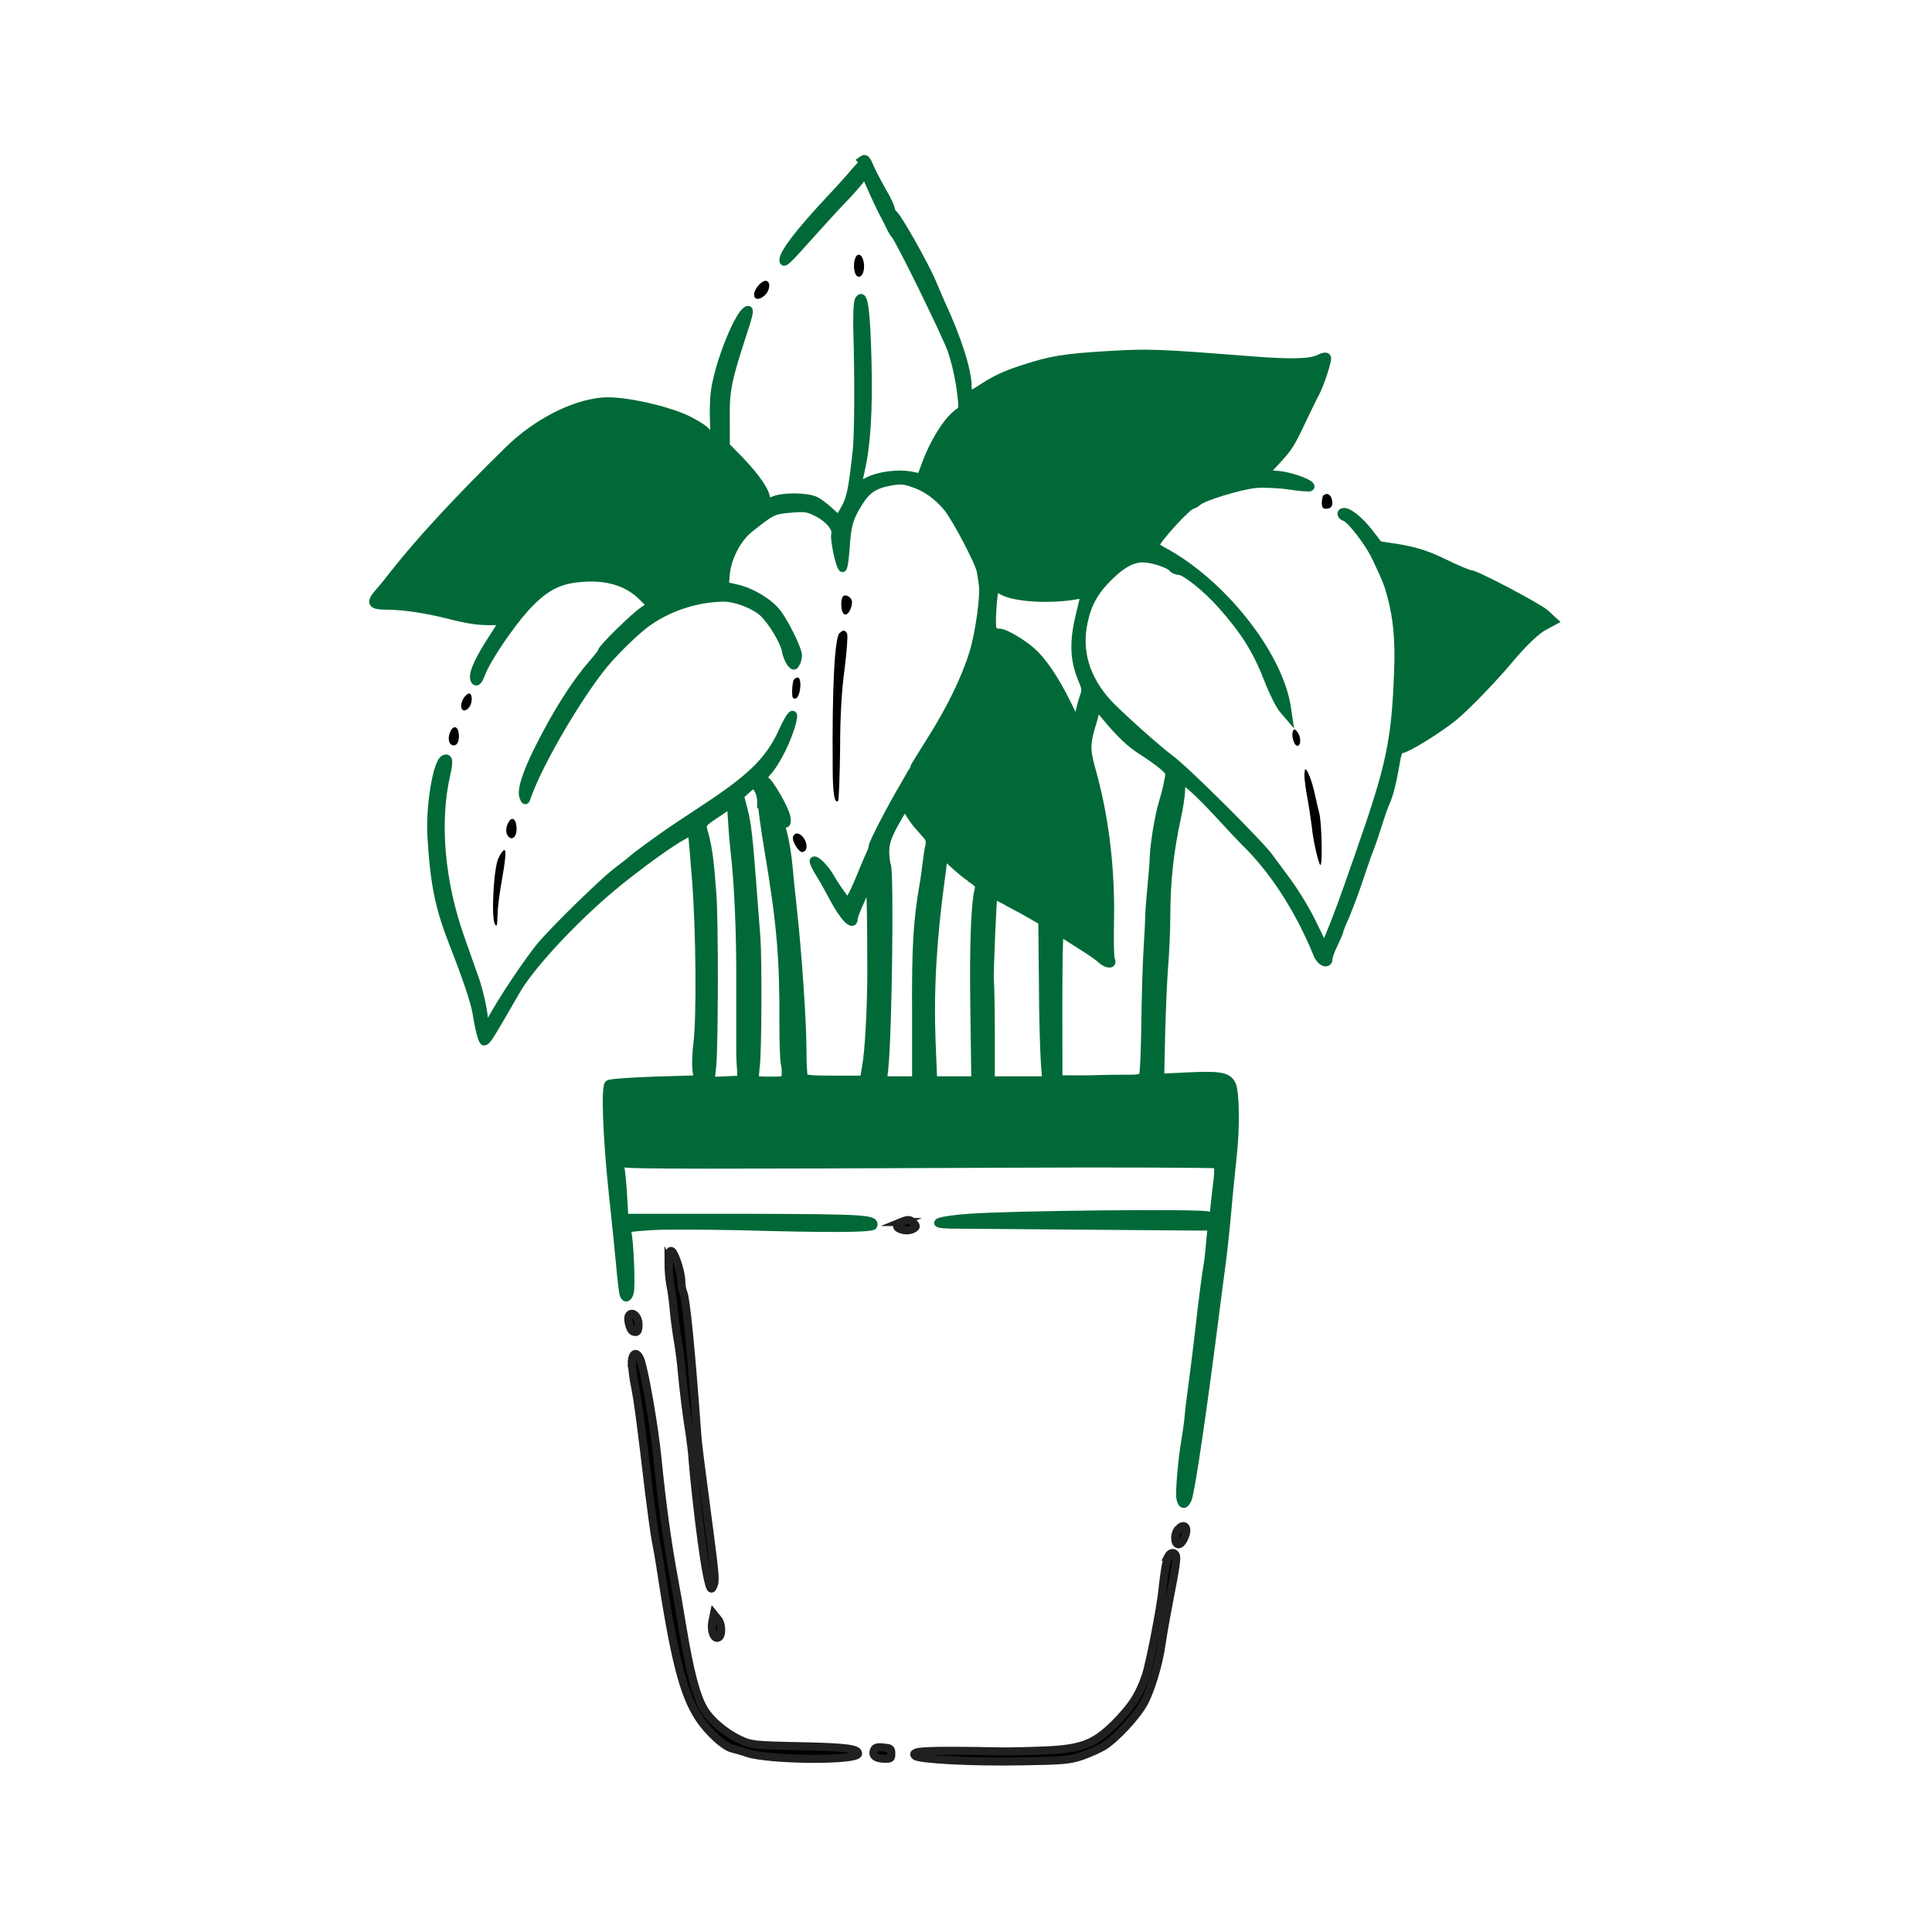 <?xml version="1.0" encoding="UTF-8"?><svg id="Layer_1" xmlns="http://www.w3.org/2000/svg" viewBox="0 0 60 60"><defs><style>.cls-1{stroke:#221f1f;}.cls-1,.cls-2{stroke-miterlimit:10;stroke-width:.25px;}.cls-2{fill:#016938;stroke:#016938;}.cls-3{fill:none;}</style></defs><rect class="cls-3" width="60" height="60"/><path class="cls-2" d="m26.82,5.04s-.15.16-.26.28c-.1.13-.46.53-.8.89-.96,1.03-1.43,1.65-1.43,1.87,0,.13.1.04.91-.87.26-.29.67-.74.91-.99.24-.25.51-.55.58-.66.1-.14.15-.17.17-.11.04.14.47,1.07.54,1.19.04.06.11.21.17.33.06.13.14.28.19.33.16.18,1.6,3.13,1.76,3.59.15.47.25.93.31,1.49.03.29.02.35-.1.43-.36.25-.79.96-1.05,1.69l-.12.33-.3-.06c-.42-.08-1.02,0-1.36.18-.16.09-.3.14-.3.11s.04-.23.09-.45c.18-.78.25-1.84.21-3.42-.04-1.59-.12-2.14-.27-1.87-.04.08-.06.49-.04,1.12.04,1.48.03,2.99-.02,3.52-.13,1.23-.19,1.49-.35,1.8-.1.18-.19.33-.2.35-.01.02-.13-.08-.27-.21s-.34-.29-.46-.35c-.27-.13-1-.14-1.31-.01-.22.09-.23.09-.23-.05,0-.22-.32-.68-.81-1.19l-.44-.45v-.78c-.02-.88.05-1.25.46-2.51.28-.85.31-.99.19-.92-.25.15-.77,1.4-.95,2.29-.06.26-.08.69-.07,1.05.02.57.02.6-.1.53-.07-.04-.14-.09-.16-.13-.02-.03-.22-.17-.45-.29-.61-.34-2.12-.68-2.75-.62-.93.08-2.08.68-2.94,1.53-1.55,1.52-2.72,2.79-3.51,3.79-.16.21-.38.48-.48.59-.31.36-.26.43.28.43.44,0,1.2.11,1.86.28.63.16.91.2,1.31.2h.41l-.43.67c-.42.66-.57,1.06-.45,1.19.05.05.11-.03.19-.24.17-.45.87-1.48,1.36-2.03.56-.61.98-.85,1.62-.92.88-.1,1.56.1,2.04.59l.25.25-.25.17c-.27.18-1.28,1.17-1.28,1.26,0,.03-.13.2-.29.38-.53.61-1.11,1.52-1.66,2.62-.4.79-.57,1.34-.48,1.53.05.12.06.12.1,0,.3-.9,1.4-2.84,2.27-3.97.35-.46,1.14-1.24,1.53-1.5.67-.46,1.52-.72,2.31-.73.39,0,.98.23,1.24.48.28.27.65.89.7,1.18.02.13.09.29.14.36.09.11.11.12.16.03.04-.06.07-.17.07-.26,0-.18-.39-.98-.64-1.31-.24-.32-.8-.66-1.24-.76l-.39-.09.03-.37c.05-.5.35-1.09.72-1.39.69-.55.75-.59,1.28-.63.44-.04.54-.03.8.1.38.18.65.49.6.69-.04.16.13.96.22,1.05.03.03.07-.21.1-.59.04-.72.11-.97.4-1.43.25-.41.49-.57.97-.66.32-.06.45-.05.71.04.42.14.77.39,1.08.76.27.33.99,1.7,1.04,1.98.02.1.04.27.06.39.06.34-.1,1.52-.29,2.14-.24.79-.71,1.76-1.34,2.75-.29.46-.53.85-.53.87,0,.02-.13.25-.28.51-.36.6-.98,1.79-.98,1.89,0,.05-.03.13-.06.2-.03.06-.13.28-.21.48-.3.75-.47,1.08-.53,1.02-.11-.11-.39-.52-.52-.75-.15-.27-.45-.57-.51-.51-.02.02.06.2.18.39.12.19.32.55.44.78.32.6.62.9.62.63,0-.05.09-.3.21-.55.11-.25.23-.53.26-.62.05-.15.08.87.08,2.82,0,1.03-.07,2.44-.16,2.93l-.07.42h-.92c-.78,0-.92-.02-.95-.1-.02-.06-.04-.44-.04-.84,0-.85-.15-3.04-.3-4.39-.06-.51-.11-1.04-.12-1.17-.04-.45-.11-.92-.21-1.26-.06-.23-.07-.32-.02-.27.14.14.19.09.15-.13-.06-.28-.53-1.09-.66-1.14-.1-.04-.1-.06.05-.23.31-.34.67-1.07.8-1.62.08-.34-.07-.18-.29.3-.38.86-.91,1.4-2.12,2.22-.27.18-.78.52-1.13.75-.56.37-1.36.96-1.46,1.06-.02.02-.22.18-.46.36-.43.33-1.82,1.69-2.31,2.25-.39.45-1.32,1.84-1.62,2.43l-.15.3-.05-.5c-.03-.27-.14-.75-.24-1.06-.11-.31-.32-.91-.47-1.33-.63-1.77-.79-3.64-.45-5.11.09-.41.08-.54-.06-.48-.23.09-.46,1.49-.4,2.43.09,1.47.24,2.19.67,3.29.44,1.12.67,1.82.73,2.17.08.51.18.88.23.88.09,0,.14-.08,1.01-1.59.39-.67,1.44-1.84,2.58-2.86,1.04-.93,2.82-2.19,2.87-2.03.01.05.07.73.13,1.51.12,1.6.14,4.19.04,5.03-.04.3-.05.68-.03.84l.04.28-1.35.04c-.78.03-1.38.07-1.42.11-.11.11-.05,1.64.12,3.28.09.84.2,1.9.24,2.35.04.45.09.86.11.91.05.14.15.1.19-.09.05-.19-.01-1.62-.08-1.85-.04-.13-.01-.14.72-.19.42-.03,1.65-.02,2.74,0,2.85.08,4.15.07,4.18-.02.07-.21-.25-.23-3.99-.24h-3.74s-.04-.68-.04-.68c-.02-.37-.06-.75-.08-.86-.03-.18-.02-.19.13-.15.19.05,2.67.05,11.75.01,3.61-.02,6.6,0,6.64.02.06.04.06.23-.02.84-.05.44-.09.8-.09.81s-.06-.01-.14-.06c-.16-.09-6.12-.03-7.46.07-.92.07-1.27.19-.59.21.35,0,5.87.05,7.51.06h.63s-.05.51-.05.51c-.05.56-.06.6-.12.95-.02.13-.12.89-.21,1.69s-.2,1.64-.23,1.86c-.03.22-.08.59-.1.83s-.07.58-.1.76c-.11.61-.2,1.68-.16,1.85.05.22.14.22.23,0,.1-.27.47-2.76.89-6.09.05-.4.13-.98.17-1.29.04-.31.12-1.04.17-1.62.05-.58.13-1.32.16-1.62.1-.86.09-2.02-.03-2.25-.13-.25-.37-.29-1.4-.24l-.82.04.03-1.38c.02-.76.06-1.68.09-2.05.03-.37.07-1.09.07-1.62,0-1.05.11-2.01.32-2.98.08-.35.14-.76.14-.92v-.28s.19.1.19.1c.1.05.5.43.88.84.38.41.85.92,1.06,1.12.83.85,1.58,2.05,2.1,3.33.11.27.35.35.35.13,0-.07.08-.27.17-.46.09-.19.17-.37.17-.4s.07-.21.15-.38c.08-.18.27-.67.41-1.08.14-.42.29-.85.33-.96.05-.11.18-.48.29-.83.11-.35.23-.69.27-.76.1-.24.19-.59.28-1.11.06-.39.11-.51.18-.51.16,0,1.15-.61,1.63-1,.37-.3,1.21-1.17,1.69-1.74.46-.55.88-.96,1.14-1.09l.28-.15-.25-.23c-.21-.2-2.17-1.23-2.33-1.23-.06,0-.42-.15-.87-.37-.52-.25-.89-.36-1.45-.45l-.53-.08-.3-.39c-.3-.38-.62-.64-.78-.64-.12,0-.1.12.03.16.18.06.75.8.96,1.25.33.7.37.8.47,1.17.19.68.26,1.42.22,2.36-.08,2.19-.24,2.94-1.23,5.76-.52,1.5-.67,1.89-.9,2.45l-.16.39-.37-.76c-.2-.42-.57-1.02-.82-1.35-.24-.32-.47-.64-.51-.69-.21-.33-2.61-2.73-3.11-3.09-.37-.27-1.62-1.39-1.92-1.72-.68-.75-.94-1.6-.75-2.5.12-.59.35-.99.8-1.43.4-.39.72-.56,1.04-.56.28,0,.82.17.92.3.04.05.14.09.21.09.18,0,.85.53,1.31,1.05.72.81,1.1,1.41,1.46,2.34.15.39.35.78.44.89l.17.2-.04-.27c-.27-1.65-2.03-3.86-3.85-4.83-.13-.07-.23-.14-.23-.17,0-.15,1.01-1.26,1.15-1.26.03,0,.11-.05.17-.1.18-.16,1.31-.5,1.8-.55.25-.02.73,0,1.05.05.33.05.62.07.64.05.09-.09-.56-.34-.99-.38l-.44-.03.37-.4c.4-.44.43-.47.85-1.36.17-.35.33-.69.37-.75.14-.25.4-1.05.36-1.11-.02-.04-.11-.03-.23.03-.27.14-.85.16-2.12.06-2.94-.23-3.18-.24-4.5-.16-1.33.08-1.74.15-2.62.44-.56.18-.86.33-1.3.62-.16.11-.32.18-.34.16-.03-.02-.05-.13-.05-.25,0-.49-.32-1.5-.83-2.59-.05-.11-.17-.4-.27-.63-.21-.51-1.05-2-1.19-2.12-.06-.05-.1-.13-.1-.18s-.11-.29-.26-.54c-.14-.25-.31-.57-.38-.73-.12-.29-.15-.31-.26-.23h0Zm4.29,13.3c.37.23,1.53.3,2.36.14.25-.05.24-.11.07.6-.21.86-.19,1.4.07,2.03.12.28.12.33.03.58-.05.15-.11.4-.14.55l-.04.27-.34-.69c-.35-.71-.74-1.29-1.07-1.58-.28-.26-.85-.59-.99-.59-.26,0-.28-.07-.24-.75.02-.35.06-.64.1-.64s.12.04.21.09h0Zm3.26,3.95c.41.49.75.82,1.11,1.04.22.14.5.34.63.45.23.2.23.2.16.53-.03.18-.11.46-.16.63-.11.35-.26,1.22-.28,1.69,0,.19-.05.64-.08,1.03-.04.39-.06.75-.06.83s-.02.51-.05.98c-.03.46-.06,1.51-.07,2.32-.01.81-.04,1.53-.07,1.59-.03.09-.13.12-.36.12-.17,0-.75,0-1.29.02h-.98s0-.71,0-.71c-.01-1.94,0-3.77.04-3.8.02-.02.09,0,.16.03.06.04.31.2.55.35.24.15.5.33.57.4.18.17.39.18.31.02-.03-.06-.04-.56-.03-1.11.04-1.72-.16-3.33-.57-4.79-.18-.64-.18-.83.06-1.58.03-.11.06-.26.06-.36v-.17l.11.16c.06.09.18.24.25.33h0Zm-10.71,2.61c0,.15.09.81.2,1.47.39,2.3.48,3.39.47,5.44,0,.56.02,1.09.04,1.2.03.1.04.27.03.37-.02.18-.03.18-.47.18-.25,0-.46-.01-.48-.03-.02-.02,0-.2.02-.41.06-.42.07-3.32.02-4-.02-.24-.07-.88-.11-1.43-.12-1.62-.17-2.1-.29-2.55l-.11-.43.21-.19.21-.19.12.15c.07.09.12.26.12.43h0Zm-.84,1.6c.11.95.18,2.53.17,4.09,0,.96,0,1.91,0,2.11,0,.2.02.47.03.6v.23s-.47.02-.47.02l-.48.02.05-.49c.06-.64.07-4.54,0-5.35-.07-.97-.13-1.4-.23-1.78-.11-.4-.16-.33.51-.78l.3-.21.04.61c.02.33.06.76.08.94h0Zm5.78-.77c.28.3.3.35.26.55-.03.12-.06.35-.08.51-.02.17-.06.48-.1.7-.19,1.11-.24,1.88-.23,3.92v2.14s-.51,0-.51,0h-.52l.04-.35c.12-1.13.18-6.18.08-6.34-.02-.04-.04-.21-.05-.39,0-.33.09-.56.44-1.16l.19-.32.09.21c.05.11.22.35.39.54h0Zm1.58,1.57c.21.14.25.19.21.34-.11.44-.16,1.71-.13,3.71l.03,2.2h-1.31l-.05-1.21c-.06-1.58.03-3.2.3-5.14.04-.27.06-.51.06-.53-.02-.14.03-.11.32.16.18.17.43.37.57.46h0Zm1.13.72c.25.13.58.31.75.41l.31.18.02,1.92c0,1.05.04,2.17.06,2.47l.04.55h-1.72v-1.51c0-.83-.02-1.55-.03-1.61-.02-.12.09-2.65.11-2.65,0,0,.21.1.45.23h0Z"/><path d="m26.56,8.02c-.07.18-.04.47.05.55.14.11.27-.15.21-.44-.04-.23-.19-.3-.26-.11h0Z"/><path d="m23.54,8.88c-.24.3-.09.54.19.31.18-.15.22-.44.06-.47-.06-.01-.17.06-.25.16h0Z"/><path d="m41.09,15.38s-.04.13-.04.23c0,.14.03.19.13.19.17,0,.23-.1.18-.3-.04-.15-.16-.21-.26-.11h0Z"/><path d="m26.21,18.5c-.12.04-.11.53.02.58.1.04.23-.18.23-.39,0-.11-.15-.23-.25-.19h0Z"/><path d="m26.07,19.66c-.15.18-.23,1.65-.21,4.19,0,.8.06,1.13.17,1.02.02-.02.05-.74.06-1.59,0-1.05.05-1.85.14-2.51.07-.53.1-1.02.08-1.08-.05-.13-.13-.14-.23-.03h0Z"/><path d="m24.64,21.14c-.02.06-.04.21-.04.34,0,.19.02.23.11.21.15-.03.21-.65.06-.65-.05,0-.11.05-.14.1h0Z"/><path d="m14.42,21.65c-.19.27-.08.55.13.34.11-.11.14-.39.04-.45-.03-.02-.11.03-.17.11h0Z"/><path d="m14,22.69c-.1.19-.08.4.04.45.14.05.23-.1.21-.34-.02-.23-.15-.29-.25-.11h0Z"/><path d="m40.16,22.69c-.07.12.02.47.13.47.12,0,.12-.27,0-.43-.06-.08-.1-.1-.13-.04h0Z"/><path d="m40.51,24.09c0,.11.04.42.09.68.05.27.11.67.14.91.04.43.2,1.11.26,1.18.08.08.05-1.31-.03-1.61-.03-.11-.09-.38-.14-.6-.08-.38-.23-.76-.29-.76-.02,0-.03.09-.03.2h0Z"/><path d="m15.79,25.54c-.1.18-.09.37.02.46.13.11.26-.07.23-.33-.02-.25-.15-.32-.25-.13h0Z"/><path d="m24.63,25.98c-.05.13.18.51.3.48.14-.03.16-.23.04-.42-.12-.18-.28-.21-.34-.06h0Z"/><path d="m15.48,26.65c-.15.3-.23,1.85-.11,2.05.06.1.07.05.08-.25,0-.21.05-.61.1-.9.15-.85.18-1.15.11-1.15-.03,0-.12.11-.18.25h0Z"/><path class="cls-1" d="m28,37.95c-.17.07-.19.17-.04.22.15.06.31.05.42-.02.08-.05.08-.08,0-.16-.1-.12-.17-.13-.39-.04h0Z"/><path class="cls-1" d="m20.76,39.22c0,.23.03.54.06.69.03.14.08.48.1.73.02.25.08.7.13.99.05.29.11.76.13,1.03.05.54.14,1.27.24,1.89.03.22.08.57.09.8.09,1.09.33,3.05.45,3.58.09.43.13.49.2.31.07-.18.05-.33-.24-2.53-.13-.97-.25-1.9-.26-2.08-.2-2.78-.36-4.33-.44-4.49-.03-.06-.06-.21-.06-.33,0-.3-.21-.93-.31-.96-.06-.02-.08.09-.08.39h0Z"/><path class="cls-1" d="m19.53,40.86c-.06.1.03.45.13.49.13.05.17,0,.17-.22,0-.25-.2-.43-.3-.27h0Z"/><path class="cls-1" d="m19.63,42.34c0,.15.04.48.09.71.09.44.19,1.2.44,3.32.08.64.17,1.29.2,1.44.03.15.09.48.13.73.45,2.97.73,4.08,1.22,4.82.29.44.78.88,1.02.94.09.02.3.08.47.14.69.23,3.45.25,3.45.02,0-.15-.35-.2-1.78-.23-1.5-.03-1.54-.04-1.91-.21-.42-.2-.88-.58-1.08-.91-.25-.4-.45-1.15-.69-2.59-.09-.55-.21-1.25-.27-1.56-.19-1.02-.36-2.25-.5-3.65-.09-.95-.4-2.74-.53-3.08-.11-.29-.27-.22-.27.11h0Z"/><path class="cls-1" d="m36.56,47.53c-.1.15-.08.43.04.43.08,0,.18-.15.23-.34.06-.25-.12-.31-.26-.09h0Z"/><path class="cls-1" d="m36.28,48.35c-.06.11-.13.53-.18,1.04-.06.57-.39,2.27-.52,2.66-.21.61-.44.96-.99,1.51-.6.59-1,.75-2.09.8-.48.02-1.16.04-1.49.03-2.29-.04-2.75-.02-2.59.14.11.11,1.77.2,3.31.17,1.31-.02,1.5-.04,1.88-.17.23-.08.53-.22.67-.3.39-.25,1.03-.94,1.25-1.35.22-.41.46-1.23.54-1.8.05-.36.19-1.12.37-2.05.05-.27.09-.55.09-.64,0-.19-.17-.22-.26-.04h0Z"/><path class="cls-1" d="m22.12,50.37c-.05.27.05.54.18.49.13-.04.13-.41,0-.57l-.13-.16-.05.24h0Z"/><path class="cls-1" d="m27.14,54.36c-.06.16.05.25.32.26.2,0,.22,0,.22-.16s-.03-.17-.25-.19c-.18-.02-.26,0-.29.09h0Z"/></svg>